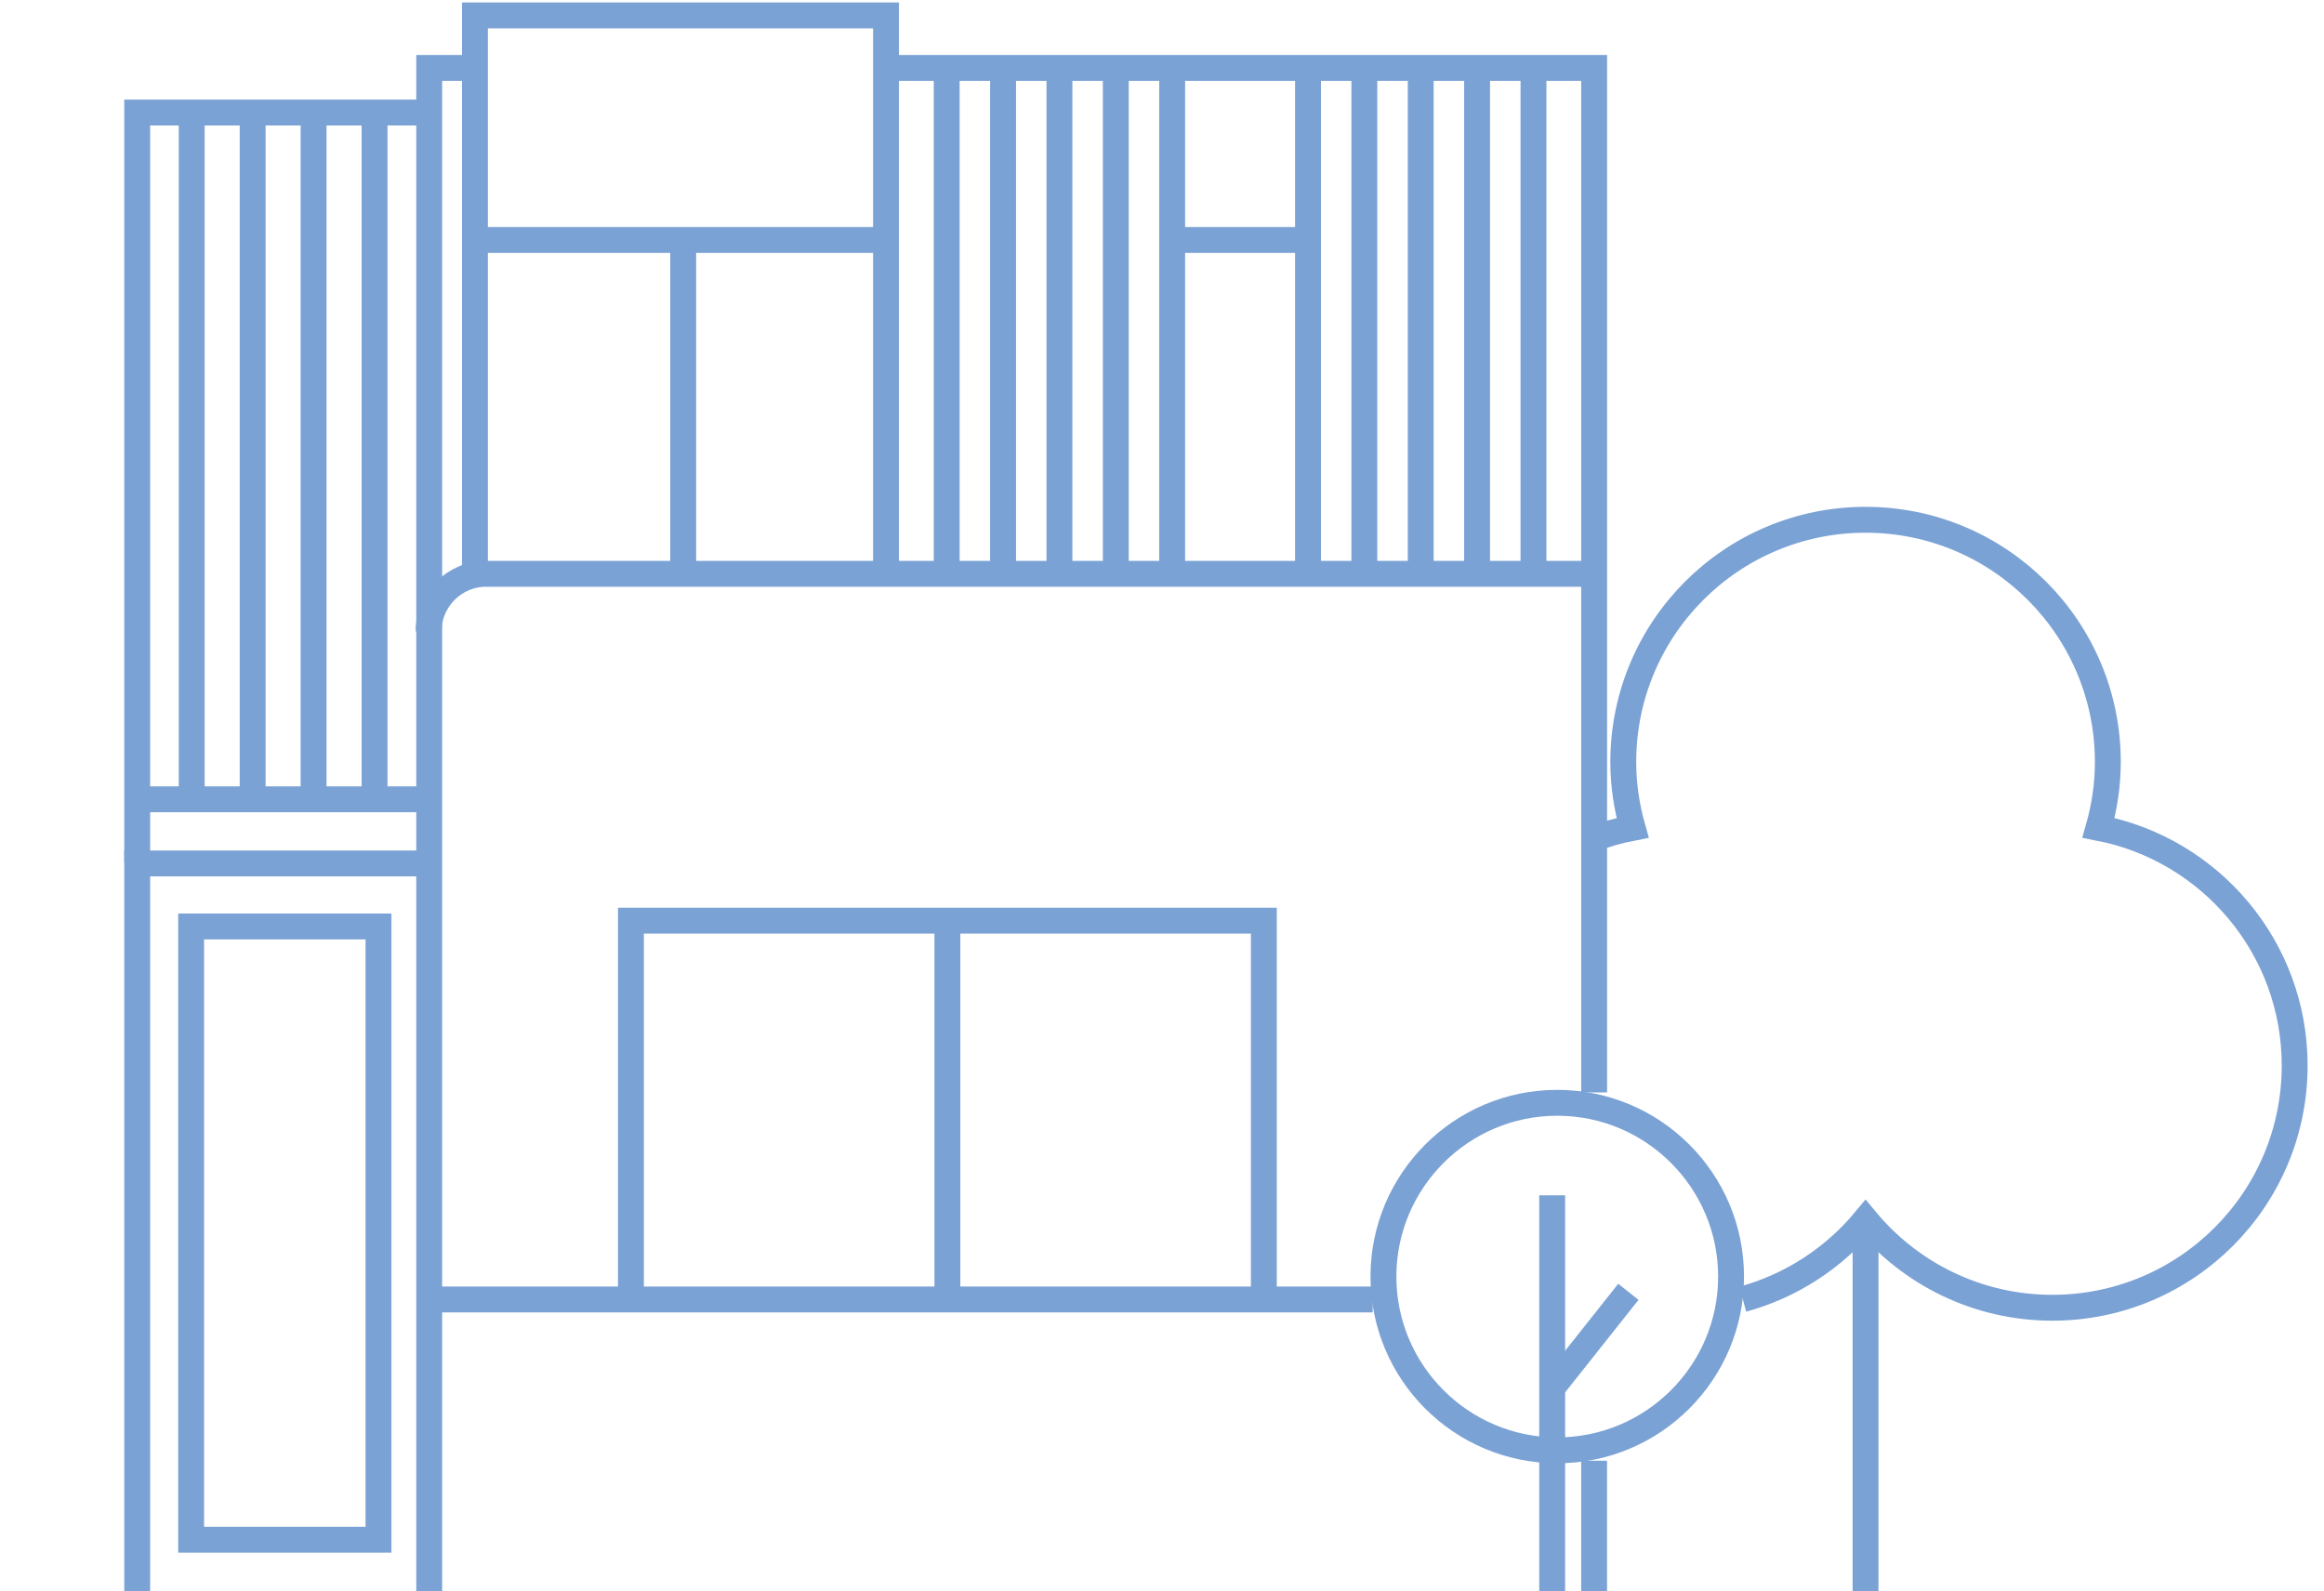 <?xml version="1.0" encoding="utf-8"?>
<!-- Generator: Adobe Illustrator 14.0.0, SVG Export Plug-In . SVG Version: 6.00 Build 43363)  -->
<!DOCTYPE svg PUBLIC "-//W3C//DTD SVG 1.0//EN" "http://www.w3.org/TR/2001/REC-SVG-20010904/DTD/svg10.dtd">
<svg version="1.0" id="Layer_1" xmlns:x="http://ns.adobe.com/Extensibility/1.0/" xmlns:i="http://ns.adobe.com/AdobeIllustrator/10.0/" xmlns:graph="http://ns.adobe.com/Graphs/1.0/"
	 xmlns="http://www.w3.org/2000/svg" xmlns:xlink="http://www.w3.org/1999/xlink" xmlns:a="http://ns.adobe.com/AdobeSVGViewerExtensions/3.0/"
	 x="0px" y="0px" width="67.346px" height="46.13px" viewBox="0 0 67.346 46.13" enable-background="new 0 0 67.346 46.13"
	 xml:space="preserve">
<line fill="none" stroke="#7BA2D5" stroke-width="0.75" stroke-miterlimit="10" x1="54.061" y1="35.363" x2="54.061" y2="46.13"/>
<g>
	<defs>
		<rect id="SVGID_1_" y="-36.193" width="411.024" height="113.386"/>
	</defs>
	<clipPath id="SVGID_2_">
		<use xlink:href="#SVGID_1_"  overflow="visible"/>
	</clipPath>
	<path clip-path="url(#SVGID_2_)" fill="none" stroke="#7BA2D5" stroke-width="0.75" stroke-miterlimit="10" d="M46.136,24.331
		c0.377-0.144,0.769-0.257,1.174-0.335c-0.172-0.607-0.27-1.247-0.27-1.908c0-3.878,3.143-7.021,7.021-7.021
		c3.877,0,7.021,3.143,7.021,7.021c0,0.661-0.098,1.301-0.27,1.908c3.238,0.625,5.684,3.471,5.684,6.891
		c0,3.878-3.143,7.021-7.021,7.021c-2.179,0-4.126-0.993-5.414-2.551c-0.908,1.099-2.144,1.916-3.558,2.303"/>
	<path clip-path="url(#SVGID_2_)" fill="#7BA2D5" d="M45.127,32.342c2.571,0,4.662,2.092,4.662,4.662
		c0,2.571-2.091,4.662-4.662,4.662c-2.571,0-4.662-2.091-4.662-4.662C40.465,34.434,42.556,32.342,45.127,32.342 M45.127,31.592
		c-2.989,0-5.412,2.424-5.412,5.412c0,2.989,2.423,5.412,5.412,5.412c2.989,0,5.412-2.423,5.412-5.412
		C50.54,34.016,48.116,31.592,45.127,31.592"/>
	
		<line clip-path="url(#SVGID_2_)" fill="none" stroke="#7BA2D5" stroke-width="0.75" stroke-miterlimit="10" x1="44.98" y1="34.649" x2="44.98" y2="46.129"/>
	
		<line clip-path="url(#SVGID_2_)" fill="none" stroke="#7BA2D5" stroke-width="0.75" stroke-miterlimit="10" x1="47.188" y1="37.446" x2="44.934" y2="40.289"/>
	<polyline clip-path="url(#SVGID_2_)" fill="none" stroke="#7BA2D5" stroke-width="0.75" stroke-miterlimit="10" points="
		13.763,16.611 13.763,0.447 25.676,0.447 25.676,16.611 	"/>
	
		<line clip-path="url(#SVGID_2_)" fill="none" stroke="#7BA2D5" stroke-width="0.75" stroke-miterlimit="10" x1="13.763" y1="6.955" x2="25.728" y2="6.955"/>
	
		<line clip-path="url(#SVGID_2_)" fill="none" stroke="#7BA2D5" stroke-width="0.75" stroke-miterlimit="10" x1="33.968" y1="6.955" x2="37.93" y2="6.955"/>
	
		<line clip-path="url(#SVGID_2_)" fill="none" stroke="#7BA2D5" stroke-width="0.75" stroke-miterlimit="10" x1="19.798" y1="6.928" x2="19.798" y2="16.65"/>
	
		<line clip-path="url(#SVGID_2_)" fill="none" stroke="#7BA2D5" stroke-width="0.75" stroke-miterlimit="10" x1="27.434" y1="2.048" x2="27.434" y2="16.65"/>
	
		<line clip-path="url(#SVGID_2_)" fill="none" stroke="#7BA2D5" stroke-width="0.75" stroke-miterlimit="10" x1="29.067" y1="2.048" x2="29.067" y2="16.65"/>
	
		<line clip-path="url(#SVGID_2_)" fill="none" stroke="#7BA2D5" stroke-width="0.75" stroke-miterlimit="10" x1="30.701" y1="2.048" x2="30.701" y2="16.65"/>
	
		<line clip-path="url(#SVGID_2_)" fill="none" stroke="#7BA2D5" stroke-width="0.75" stroke-miterlimit="10" x1="32.334" y1="2.048" x2="32.334" y2="16.65"/>
	
		<line clip-path="url(#SVGID_2_)" fill="none" stroke="#7BA2D5" stroke-width="0.75" stroke-miterlimit="10" x1="33.968" y1="2.048" x2="33.968" y2="16.65"/>
	
		<line clip-path="url(#SVGID_2_)" fill="none" stroke="#7BA2D5" stroke-width="0.75" stroke-miterlimit="10" x1="37.904" y1="2.048" x2="37.904" y2="16.65"/>
	
		<line clip-path="url(#SVGID_2_)" fill="none" stroke="#7BA2D5" stroke-width="0.75" stroke-miterlimit="10" x1="39.537" y1="2.048" x2="39.537" y2="16.65"/>
	
		<line clip-path="url(#SVGID_2_)" fill="none" stroke="#7BA2D5" stroke-width="0.75" stroke-miterlimit="10" x1="41.17" y1="2.048" x2="41.17" y2="16.65"/>
	
		<line clip-path="url(#SVGID_2_)" fill="none" stroke="#7BA2D5" stroke-width="0.75" stroke-miterlimit="10" x1="42.804" y1="2.048" x2="42.804" y2="16.65"/>
	
		<line clip-path="url(#SVGID_2_)" fill="none" stroke="#7BA2D5" stroke-width="0.75" stroke-miterlimit="10" x1="44.438" y1="2.048" x2="44.438" y2="16.65"/>
	<path clip-path="url(#SVGID_2_)" fill="none" stroke="#7BA2D5" stroke-width="0.75" stroke-miterlimit="10" d="M12.421,18.303
		c0-0.922,0.748-1.67,1.67-1.67h32.038"/>
	<polyline clip-path="url(#SVGID_2_)" fill="none" stroke="#7BA2D5" stroke-width="0.75" stroke-miterlimit="10" points="
		18.283,37.668 18.283,26.687 27.335,26.687 36.624,26.687 36.624,37.668 	"/>
	
		<line clip-path="url(#SVGID_2_)" fill="none" stroke="#7BA2D5" stroke-width="0.75" stroke-miterlimit="10" x1="27.454" y1="37.668" x2="27.454" y2="26.646"/>
	
		<line clip-path="url(#SVGID_2_)" fill="none" stroke="#7BA2D5" stroke-width="0.75" stroke-miterlimit="10" x1="12.482" y1="37.668" x2="39.778" y2="37.668"/>
	<polyline clip-path="url(#SVGID_2_)" fill="none" stroke="#7BA2D5" stroke-width="0.75" stroke-miterlimit="10" points="
		3.976,46.13 3.976,25.029 12.438,25.029 	"/>
	<polyline clip-path="url(#SVGID_2_)" fill="none" stroke="#7BA2D5" stroke-width="0.75" stroke-miterlimit="10" points="
		3.976,24.995 3.976,3.262 12.438,3.262 	"/>
	
		<line clip-path="url(#SVGID_2_)" fill="none" stroke="#7BA2D5" stroke-width="0.75" stroke-miterlimit="10" x1="12.438" y1="23.169" x2="3.969" y2="23.169"/>
	<path clip-path="url(#SVGID_2_)" fill="#7BA2D5" d="M10.593,44.257H5.914V27.231h4.679V44.257z M11.343,26.481H5.164v18.525h6.179
		V26.481z"/>
	
		<line clip-path="url(#SVGID_2_)" fill="none" stroke="#7BA2D5" stroke-width="0.75" stroke-miterlimit="10" x1="5.555" y1="3.333" x2="5.555" y2="23.215"/>
	
		<line clip-path="url(#SVGID_2_)" fill="none" stroke="#7BA2D5" stroke-width="0.75" stroke-miterlimit="10" x1="7.321" y1="3.263" x2="7.321" y2="23.144"/>
	
		<line clip-path="url(#SVGID_2_)" fill="none" stroke="#7BA2D5" stroke-width="0.75" stroke-miterlimit="10" x1="9.087" y1="3.192" x2="9.087" y2="23.073"/>
	
		<line clip-path="url(#SVGID_2_)" fill="none" stroke="#7BA2D5" stroke-width="0.75" stroke-miterlimit="10" x1="10.854" y1="3.121" x2="10.854" y2="23.002"/>
	<polyline clip-path="url(#SVGID_2_)" fill="none" stroke="#7BA2D5" stroke-width="0.75" stroke-miterlimit="10" points="
		12.438,46.13 12.438,1.969 13.807,1.969 	"/>
	
		<line clip-path="url(#SVGID_2_)" fill="none" stroke="#7BA2D5" stroke-width="0.75" stroke-miterlimit="10" x1="46.195" y1="42.342" x2="46.195" y2="46.13"/>
	<polyline clip-path="url(#SVGID_2_)" fill="none" stroke="#7BA2D5" stroke-width="0.75" stroke-miterlimit="10" points="
		25.676,1.969 46.196,1.969 46.196,31.666 	"/>
	
		<line clip-path="url(#SVGID_2_)" fill="none" stroke="#7BA2D5" stroke-width="0.75" stroke-miterlimit="10" x1="0.005" y1="46.563" x2="411.024" y2="46.563"/>
</g>
</svg>

